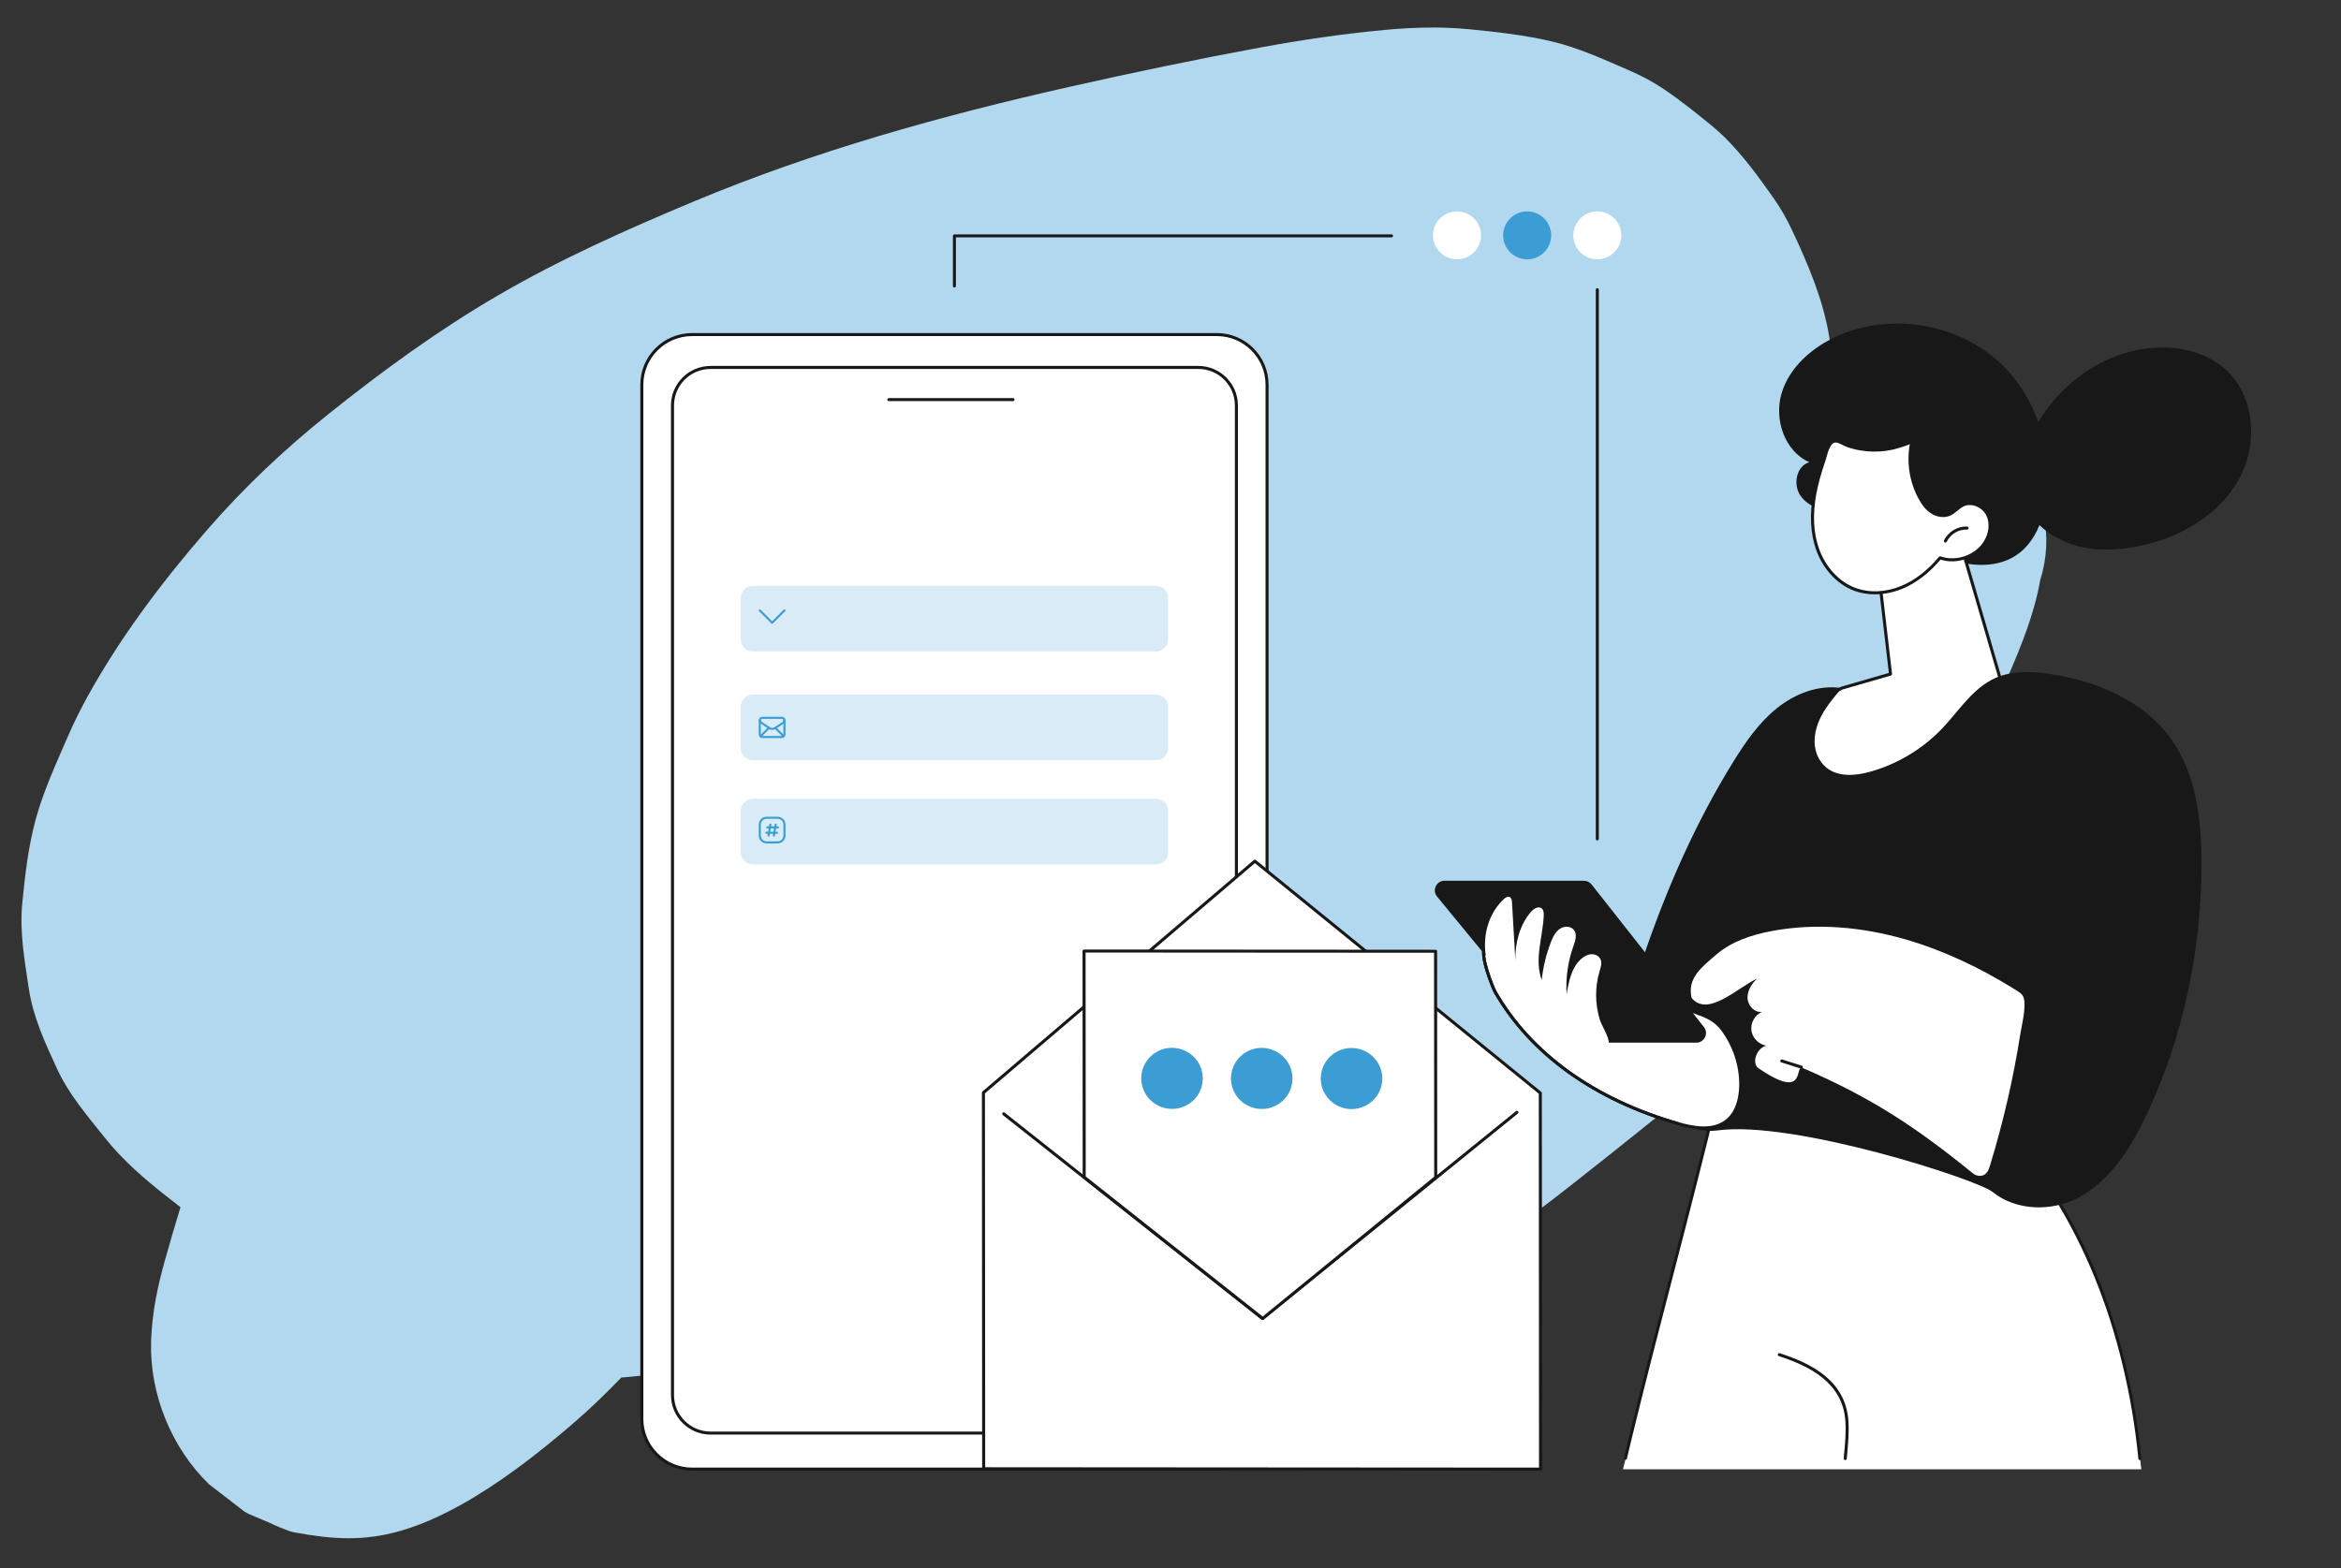 <svg width="570" height="382" viewBox="0 0 570 382" fill="none" xmlns="http://www.w3.org/2000/svg">
<rect x="0" y="0" width="570" height="382" fill="#333333" stroke="none"/>
<g clip-path="url(#clip0_3871_31851)">
<path d="M497.462 125.063C497.211 119.638 495.604 114.588 492.617 109.902C490.052 105.148 486.541 101.338 482.095 98.461C478.151 94.856 473.511 92.422 468.198 91.159L457.334 89.704C453.686 89.704 450.152 90.181 446.744 91.091C446.356 88.123 445.9 85.166 445.421 82.209C443.951 73.019 440.257 64.398 436.313 56.005C435.024 53.264 433.52 50.637 431.775 48.158C428.184 43.062 424.377 37.831 419.908 33.418C418.893 32.417 417.822 31.451 416.716 30.552C412.943 27.481 409.112 24.399 405.065 21.67C402.363 19.85 399.491 18.349 396.504 17.064C390.382 14.425 384.351 11.627 377.842 10.092C371.23 8.534 364.356 7.772 357.618 7.112C350.915 6.464 344.144 6.646 337.44 7.26C327.112 8.215 316.806 9.728 306.615 11.616C291.145 14.482 275.709 17.7 260.365 21.158C229.197 28.186 198.303 36.773 168.8 49.124C152.544 55.925 136.55 63.045 121.308 71.916C106.659 80.446 93.024 90.397 79.8 100.986C69.255 109.436 59.383 118.751 50.525 128.952C39.684 141.417 29.526 154.86 21.489 169.327C19.654 172.637 17.967 176.026 16.462 179.506C13.669 185.955 10.659 192.483 8.767 199.295C6.897 206.028 6.088 213.148 5.415 220.051C4.743 227.012 5.985 233.87 7.011 240.75C8.037 247.677 10.979 253.989 13.897 260.335C16.758 266.545 21.284 271.788 25.514 277.099C29.925 282.649 35.34 287.301 40.915 291.656C41.93 292.453 42.944 293.237 43.947 294.022C42.648 298.298 41.382 302.586 40.174 306.897C38.35 313.379 36.982 319.919 36.788 326.72C36.412 339.481 41.702 352.56 50.844 361.465C50.981 361.579 51.129 361.681 51.266 361.795C54.025 363.921 56.784 366.048 59.543 368.175C59.896 368.391 60.238 368.562 60.591 368.755C62.222 369.437 63.84 370.12 65.471 370.814C67.249 371.667 69.05 372.417 70.908 373.065C71.296 373.156 71.661 373.225 72.06 373.293C80.997 374.908 88.453 375.442 97.448 372.872C103.82 371.052 110.056 367.925 115.745 364.467C124.055 359.406 131.83 353.31 139.206 346.987C143.447 343.359 147.437 339.515 151.278 335.511C151.541 335.489 151.803 335.477 152.054 335.454C159.236 334.806 166.714 333.976 173.702 331.952C180.428 329.995 186.949 327.016 193.31 324.184C197.859 322.159 202.248 319.794 206.568 317.337C206.66 317.542 206.751 317.758 206.853 317.985C206.591 317.36 208.278 321.738 209.088 323.251C210.889 326.629 213.351 329.802 216.167 332.395C217.273 333.407 223.269 338.127 224.615 338.935C226.518 340.072 228.057 340.538 230.474 341.562C237.291 344.428 238.454 344.928 247.437 345.349C248.087 345.383 248.737 345.383 249.387 345.383C251.04 345.36 252.693 345.338 254.334 345.258C257.378 345.122 260.422 344.86 263.454 344.473C269.952 343.643 276.507 342.904 282.937 341.585C288.842 340.379 294.645 338.719 300.322 336.683C309.282 333.487 318.106 329.722 326.645 325.526C353.378 312.378 376.941 293.215 400.072 274.733C409.887 266.886 419.498 258.925 428.401 250.042C437.35 241.126 445.718 231.629 453.47 221.666C462.806 209.668 471.938 197.612 479.427 184.351C482.027 179.756 484.432 175.048 486.541 170.214C489.767 162.81 493.187 155.304 495.353 147.479C495.912 145.455 496.391 143.408 496.755 141.326C498.454 135.913 498.705 130.488 497.485 125.074L497.462 125.063Z" fill="#B1D8EE"/>
<path d="M168.504 357.814H296.276C303.031 357.814 308.508 352.35 308.508 345.611L308.508 93.684C308.508 86.945 303.031 81.481 296.276 81.481H168.504C161.749 81.481 156.272 86.945 156.272 93.684L156.272 345.611C156.272 352.35 161.749 357.814 168.504 357.814Z" fill="white"/>
<path d="M296.274 358.189H168.515C161.561 358.189 155.906 352.548 155.906 345.61V93.695C155.906 86.758 161.561 81.117 168.515 81.117H296.274C303.228 81.117 308.883 86.758 308.883 93.695V345.61C308.883 352.548 303.228 358.189 296.274 358.189ZM168.515 81.856C161.971 81.856 156.647 87.167 156.647 93.695V345.61C156.647 352.138 161.971 357.45 168.515 357.45H296.274C302.818 357.45 308.142 352.138 308.142 345.61V93.695C308.142 87.167 302.818 81.856 296.274 81.856H168.515Z" fill="#181818"/>
<path d="M173.006 349.045H291.771C296.89 349.045 301.039 344.906 301.039 339.799L301.039 98.746C301.039 93.639 296.89 89.499 291.771 89.499H173.006C167.887 89.499 163.737 93.639 163.737 98.746L163.737 339.799C163.737 344.906 167.887 349.045 173.006 349.045Z" fill="white"/>
<path d="M291.771 349.409H173.017C167.705 349.409 163.373 345.099 163.373 339.787V98.745C163.373 93.445 167.694 89.124 173.017 89.124H291.771C297.084 89.124 301.416 93.434 301.416 98.745V339.787C301.416 345.087 297.095 349.409 291.771 349.409ZM173.017 89.863C168.104 89.863 164.114 93.843 164.114 98.745V339.787C164.114 344.689 168.104 348.67 173.017 348.67H291.771C296.685 348.67 300.675 344.689 300.675 339.787V98.745C300.675 93.843 296.685 89.863 291.771 89.863H173.017Z" fill="#181818"/>
<path d="M281.478 142.668H183.313C181.695 142.668 180.383 143.977 180.383 145.591V155.736C180.383 157.35 181.695 158.659 183.313 158.659H281.478C283.096 158.659 284.408 157.35 284.408 155.736V145.591C284.408 143.977 283.096 142.668 281.478 142.668Z" fill="#D8EBF6"/>
<path d="M281.478 169.167H183.313C181.695 169.167 180.383 170.476 180.383 172.09V182.235C180.383 183.849 181.695 185.158 183.313 185.158H281.478C283.096 185.158 284.408 183.849 284.408 182.235V172.09C284.408 170.476 283.096 169.167 281.478 169.167Z" fill="#D8EBF6"/>
<path d="M281.478 194.552H183.313C181.695 194.552 180.383 195.861 180.383 197.475V207.62C180.383 209.234 181.695 210.543 183.313 210.543H281.478C283.096 210.543 284.408 209.234 284.408 207.62V197.475C284.408 195.861 283.096 194.552 281.478 194.552Z" fill="#D8EBF6"/>
<path fill-rule="evenodd" clip-rule="evenodd" d="M184.823 148.498C184.921 148.4 185.079 148.4 185.177 148.498L188 151.321L190.823 148.498C190.921 148.4 191.079 148.4 191.177 148.498C191.274 148.595 191.274 148.753 191.177 148.851L188.177 151.851C188.079 151.949 187.921 151.949 187.823 151.851L184.823 148.851C184.726 148.753 184.726 148.595 184.823 148.498Z" fill="#3B9DD4"/>
<path fill-rule="evenodd" clip-rule="evenodd" d="M184.75 175.441C184.75 174.969 185.129 174.591 185.6 174.591H190.4C190.871 174.591 191.25 174.969 191.25 175.441C191.25 175.73 191.104 175.953 190.962 176.13C190.946 176.15 190.927 176.168 190.905 176.182L188.902 177.518C188.353 177.871 187.68 177.871 187.131 177.518L187.126 177.514L185.126 176.147C185.12 176.144 185.115 176.14 185.11 176.136C184.901 175.969 184.75 175.736 184.75 175.441ZM185.6 175.091C185.405 175.091 185.25 175.246 185.25 175.441C185.25 175.544 185.297 175.643 185.416 175.74L187.405 177.099C187.788 177.344 188.247 177.344 188.63 177.098L190.595 175.788C190.703 175.648 190.75 175.545 190.75 175.441C190.75 175.246 190.595 175.091 190.4 175.091H185.6Z" fill="#3B9DD4"/>
<path fill-rule="evenodd" clip-rule="evenodd" d="M185 175.258C185.138 175.258 185.25 175.37 185.25 175.508V178.841C185.25 179.07 185.438 179.258 185.667 179.258H190.333C190.562 179.258 190.75 179.07 190.75 178.841V175.508C190.75 175.37 190.862 175.258 191 175.258C191.138 175.258 191.25 175.37 191.25 175.508V178.841C191.25 179.346 190.838 179.758 190.333 179.758H185.667C185.162 179.758 184.75 179.346 184.75 178.841V175.508C184.75 175.37 184.862 175.258 185 175.258Z" fill="#3B9DD4"/>
<path fill-rule="evenodd" clip-rule="evenodd" d="M187.403 177.103C187.501 177.201 187.501 177.359 187.403 177.457L185.372 179.488C185.274 179.586 185.116 179.586 185.019 179.488C184.921 179.391 184.921 179.232 185.019 179.135L187.05 177.103C187.148 177.006 187.306 177.006 187.403 177.103Z" fill="#3B9DD4"/>
<path fill-rule="evenodd" clip-rule="evenodd" d="M188.61 177.118C188.708 177.02 188.866 177.02 188.964 177.118L190.981 179.135C191.079 179.233 191.079 179.391 190.981 179.489C190.884 179.586 190.725 179.586 190.628 179.489L188.61 177.471C188.513 177.374 188.513 177.215 188.61 177.118Z" fill="#3B9DD4"/>
<g clip-path="url(#clip1_3871_31851)">
<path fill-rule="evenodd" clip-rule="evenodd" d="M187.611 200.594C187.747 200.616 187.84 200.744 187.818 200.881L187.389 203.547C187.368 203.684 187.239 203.776 187.103 203.754C186.967 203.732 186.874 203.604 186.896 203.468L187.325 200.801C187.346 200.665 187.475 200.572 187.611 200.594Z" fill="#3B9DD4"/>
<path fill-rule="evenodd" clip-rule="evenodd" d="M188.898 200.594C189.034 200.616 189.127 200.744 189.105 200.881L188.677 203.547C188.655 203.684 188.526 203.776 188.39 203.754C188.254 203.732 188.161 203.604 188.183 203.468L188.612 200.801C188.634 200.665 188.762 200.572 188.898 200.594Z" fill="#3B9DD4"/>
<path fill-rule="evenodd" clip-rule="evenodd" d="M186.557 201.521C186.557 201.382 186.669 201.271 186.807 201.271H189.416C189.554 201.271 189.666 201.382 189.666 201.521C189.666 201.659 189.554 201.771 189.416 201.771H186.807C186.669 201.771 186.557 201.659 186.557 201.521Z" fill="#3B9DD4"/>
<path fill-rule="evenodd" clip-rule="evenodd" d="M186.334 202.832C186.334 202.694 186.446 202.582 186.584 202.582H189.194C189.332 202.582 189.444 202.694 189.444 202.832C189.444 202.97 189.332 203.082 189.194 203.082H186.584C186.446 203.082 186.334 202.97 186.334 202.832Z" fill="#3B9DD4"/>
<path fill-rule="evenodd" clip-rule="evenodd" d="M184.75 200.841C184.75 199.782 185.608 198.924 186.667 198.924H189.333C190.392 198.924 191.25 199.782 191.25 200.841V203.508C191.25 204.566 190.392 205.424 189.333 205.424H186.667C185.608 205.424 184.75 204.566 184.75 203.508V200.841ZM186.667 199.424C185.884 199.424 185.25 200.059 185.25 200.841V203.508C185.25 204.29 185.884 204.924 186.667 204.924H189.333C190.116 204.924 190.75 204.29 190.75 203.508V200.841C190.75 200.059 190.116 199.424 189.333 199.424H186.667Z" fill="#3B9DD4"/>
</g>
<path d="M246.661 97.687H216.406C216.201 97.687 216.041 97.517 216.041 97.323C216.041 97.13 216.212 96.96 216.406 96.96H246.661C246.867 96.96 247.026 97.13 247.026 97.323C247.026 97.517 246.855 97.687 246.661 97.687Z" fill="#181818"/>
<path d="M375.096 357.814L239.504 357.723L239.447 266.112L305.533 209.736L375.027 266.203L375.096 357.814Z" fill="white"/>
<path d="M375.095 358.189L239.504 358.098C239.299 358.098 239.139 357.928 239.139 357.734L239.082 266.124C239.082 266.01 239.128 265.908 239.207 265.839L305.293 209.463C305.43 209.349 305.624 209.349 305.772 209.463L375.278 265.93C375.369 265.999 375.415 266.101 375.415 266.215L375.472 357.825C375.472 357.928 375.437 358.019 375.358 358.087C375.289 358.155 375.198 358.201 375.095 358.201V358.189ZM239.88 357.359L374.731 357.45L374.674 266.385L305.544 210.225L239.823 266.294L239.88 357.37V357.359Z" fill="#181818"/>
<path d="M307.368 321.488C307.288 321.488 307.208 321.466 307.14 321.409L244.155 271.572C243.995 271.447 243.973 271.208 244.098 271.048C244.223 270.889 244.463 270.866 244.622 270.992L307.379 320.647L369.122 270.628C369.281 270.503 369.509 270.525 369.646 270.685C369.772 270.844 369.749 271.071 369.589 271.208L307.619 321.42C307.55 321.477 307.471 321.5 307.391 321.5L307.368 321.488Z" fill="#181818"/>
<path d="M349.573 286.766L307.438 321.125L263.981 286.709L263.947 231.629L349.538 231.686L349.573 286.766Z" fill="white"/>
<path d="M307.438 321.5C307.358 321.5 307.278 321.477 307.21 321.42L263.753 287.005C263.662 286.937 263.616 286.823 263.616 286.721L263.582 231.64C263.582 231.538 263.616 231.447 263.696 231.379C263.776 231.311 263.856 231.265 263.958 231.265L349.549 231.322C349.755 231.322 349.914 231.493 349.914 231.686L349.948 286.766C349.948 286.88 349.903 286.982 349.812 287.05L307.677 321.409C307.609 321.465 307.529 321.488 307.438 321.488V321.5ZM264.357 286.527L307.438 320.647L349.207 286.584L349.173 232.05L264.323 231.993L264.357 286.516V286.527Z" fill="#181818"/>
<path d="M292.754 263.872C293.43 259.82 290.671 255.986 286.59 255.308C282.51 254.63 278.654 257.366 277.978 261.418C277.302 265.47 280.062 269.305 284.142 269.982C288.222 270.66 292.078 267.924 292.754 263.872Z" fill="#3B9DD4"/>
<path d="M314.602 263.889C315.278 259.836 312.518 256.002 308.438 255.325C304.358 254.647 300.502 257.383 299.826 261.435C299.15 265.487 301.909 269.321 305.99 269.999C310.07 270.676 313.926 267.941 314.602 263.889Z" fill="#3B9DD4"/>
<path d="M336.465 263.912C337.141 259.86 334.382 256.026 330.301 255.348C326.221 254.671 322.365 257.406 321.689 261.458C321.013 265.51 323.773 269.345 327.853 270.022C331.933 270.7 335.789 267.964 336.465 263.912Z" fill="#3B9DD4"/>
<path d="M542.287 90.375C536.279 84.586 526.874 83.517 518.791 85.61C510.367 87.793 502.888 93.184 497.941 100.293C493.518 106.639 489.391 115.669 493.119 123.221C495.501 128.043 500.289 131.432 505.488 132.888C510.675 134.344 516.238 134.037 521.505 132.865C530.955 130.761 540.087 125.518 544.92 117.148C549.754 108.777 549.264 97.085 542.31 90.375H542.287Z" fill="#181818"/>
<path d="M486.517 87.964C476.109 78.615 460.024 76.124 447.267 81.902C441.225 84.631 435.742 89.385 433.815 95.72C431.888 102.055 434.488 109.925 440.564 112.575C437.383 113.451 436.505 118.034 438.398 120.741C440.29 123.448 443.836 124.472 447.142 124.597C450.459 124.722 453.89 124.142 457.014 125.245C459.305 126.052 461.186 127.702 463.09 129.226C468.494 133.57 474.809 137.357 481.741 137.573C501.2 138.199 500.756 112.268 495.044 99.689C493.038 95.265 490.154 91.228 486.54 87.975L486.517 87.964Z" fill="#181818"/>
<path d="M395.17 357.848L417.901 267.58L494.612 283.149C512.02 306.123 518.928 334.101 521.379 357.848H395.17Z" fill="white"/>
<path d="M521.026 355.608C520.833 355.608 520.673 355.46 520.662 355.278C519.134 339.697 515.44 324.4 509.98 311.037C507.21 304.258 503.904 297.741 500.153 291.668C499.195 290.121 498.204 288.586 497.189 287.096C496.995 286.812 496.801 286.493 496.596 286.152C495.867 284.947 494.943 283.434 493.849 283.207C489.996 282.41 485.983 281.603 481.594 280.716C473.146 279.021 464.562 277.315 456.252 275.666C448.488 274.131 440.463 272.539 432.574 270.958C428.493 270.139 424.4 269.309 420.319 268.478L418.643 268.137C418.54 268.114 418.438 268.092 418.369 268.08C418.312 268.069 418.267 268.057 418.221 268.046C418.187 268.114 418.141 268.217 418.096 268.308C417.845 268.854 417.72 269.559 417.594 270.241C417.526 270.594 417.469 270.924 417.389 271.242C416.899 273.244 416.409 275.257 415.907 277.258C413.775 285.834 411.621 294.227 409.797 301.301C409.01 304.326 408.235 307.352 407.448 310.377C404.142 323.115 400.734 336.274 397.564 349.273C397.074 351.263 396.595 353.254 396.128 355.255C396.082 355.449 395.877 355.574 395.683 355.528C395.49 355.483 395.364 355.278 395.41 355.085C395.889 353.094 396.367 351.093 396.846 349.102C400.015 336.103 403.424 322.933 406.73 310.195C407.517 307.17 408.303 304.144 409.078 301.119C410.902 294.045 413.068 285.652 415.189 277.076C415.69 275.075 416.181 273.073 416.671 271.071C416.739 270.776 416.796 270.457 416.865 270.105C417.001 269.377 417.127 268.626 417.423 267.989C417.72 267.341 417.868 267.193 418.54 267.352C418.609 267.364 418.7 267.386 418.803 267.409L420.478 267.75C424.56 268.592 428.641 269.411 432.733 270.23C440.622 271.811 448.648 273.403 456.4 274.938C464.71 276.587 473.295 278.282 481.742 279.988C486.131 280.875 490.132 281.683 493.997 282.479C495.411 282.774 496.414 284.423 497.223 285.765C497.428 286.095 497.622 286.414 497.805 286.687C498.819 288.188 499.822 289.735 500.78 291.281C504.553 297.377 507.871 303.928 510.652 310.752C516.136 324.184 519.841 339.549 521.38 355.198C521.403 355.403 521.254 355.585 521.049 355.608C521.038 355.608 521.026 355.608 521.015 355.608H521.026Z" fill="#181818"/>
<path d="M449.285 355.608C449.285 355.608 449.263 355.608 449.251 355.608C449.046 355.585 448.898 355.415 448.921 355.21L449 354.289C449.251 351.639 449.502 348.898 449.331 346.203C448.716 336.592 440.348 332.657 433.12 330.292C432.927 330.223 432.824 330.019 432.881 329.825C432.949 329.632 433.155 329.53 433.348 329.586C440.793 332.02 449.422 336.103 450.072 346.157C450.243 348.909 449.992 351.673 449.742 354.357L449.662 355.278C449.639 355.472 449.479 355.62 449.297 355.62L449.285 355.608Z" fill="#181818"/>
<path d="M476.212 128.327L487.567 167.234C487.567 167.234 465.884 193.893 449.548 192.846C433.211 191.8 436.255 173.342 448.43 167.609L460.309 164.175L456.764 133.683L476.212 128.327Z" fill="white"/>
<path d="M450.517 193.245C450.186 193.245 449.856 193.245 449.525 193.211C443.232 192.802 439.071 189.708 438.114 184.715C436.871 178.199 441.329 170.544 448.271 167.269C448.294 167.269 448.305 167.258 448.328 167.246L459.911 163.903L456.399 133.718C456.377 133.536 456.491 133.366 456.673 133.32L476.121 127.963C476.315 127.907 476.52 128.02 476.577 128.214L487.932 167.121C487.966 167.235 487.932 167.36 487.863 167.462C486.986 168.531 466.705 193.234 450.517 193.234V193.245ZM448.568 167.963C441.933 171.102 437.669 178.392 438.855 184.579C439.755 189.287 443.563 192.085 449.582 192.472C464.915 193.461 485.39 169.282 487.168 167.144L475.962 128.771L457.175 133.946L460.686 164.13C460.709 164.312 460.595 164.483 460.424 164.528L448.568 167.951V167.963Z" fill="#181818"/>
<path d="M441.862 120.275C441.041 124.756 441.018 129.464 442.535 133.763C444.051 138.051 447.243 141.884 451.506 143.51C455.2 144.921 459.429 144.579 463.077 143.055C466.725 141.531 469.838 138.904 472.368 135.879C476.267 137.255 481.01 135.651 483.255 132.183C484.555 130.181 485.011 127.52 483.951 125.393C482.891 123.255 480.109 121.981 477.954 123.004C476.723 123.585 475.845 124.767 474.603 125.29C473.201 125.882 471.536 125.529 470.282 124.688C469.028 123.846 468.116 122.572 467.398 121.242C465.129 117.056 464.445 112.029 465.528 107.389C465.426 107.833 463.089 108.492 462.678 108.629C461.63 108.981 460.558 109.243 459.464 109.414C457.309 109.743 455.097 109.721 452.954 109.357C451.86 109.163 450.788 108.89 449.751 108.526C448.919 108.231 447.847 107.457 446.969 107.446C445.122 107.423 444.575 110.778 444.131 112.075C443.207 114.77 442.386 117.5 441.873 120.309L441.862 120.275Z" fill="white"/>
<path d="M456.535 144.762C454.734 144.762 452.978 144.455 451.382 143.852C447.278 142.282 443.847 138.563 442.194 133.889C440.803 129.931 440.564 125.336 441.51 120.218C441.955 117.773 442.684 115.146 443.779 111.939C443.858 111.723 443.927 111.45 444.018 111.12C444.474 109.505 445.158 107.06 446.948 107.06C446.948 107.06 446.959 107.06 446.971 107.06C447.632 107.06 448.316 107.412 448.977 107.753C449.296 107.913 449.604 108.072 449.878 108.163C450.892 108.515 451.952 108.8 453.024 108.982C455.144 109.346 457.299 109.368 459.419 109.039C460.502 108.868 461.563 108.618 462.577 108.265C462.634 108.243 462.737 108.208 462.862 108.174C464.561 107.64 465.074 107.378 465.199 107.242C465.268 107.071 465.45 106.969 465.632 107.014C465.826 107.06 465.952 107.264 465.906 107.458C464.846 111.996 465.518 116.954 467.741 121.049C468.596 122.618 469.474 123.676 470.5 124.37C471.766 125.223 473.293 125.439 474.467 124.938C475.072 124.688 475.585 124.267 476.12 123.824C476.633 123.403 477.169 122.959 477.808 122.664C480.065 121.606 483.097 122.8 484.294 125.223C485.343 127.338 485.069 130.079 483.576 132.376C481.307 135.891 476.485 137.574 472.495 136.3C469.679 139.61 466.556 141.998 463.227 143.386C461.038 144.295 458.747 144.75 456.535 144.75V144.762ZM446.948 107.776C445.717 107.776 445.124 109.892 444.736 111.302C444.645 111.632 444.565 111.916 444.485 112.155C443.391 115.328 442.684 117.921 442.24 120.332C441.328 125.325 441.544 129.795 442.901 133.627C444.485 138.097 447.757 141.657 451.656 143.147C455.053 144.443 459.169 144.284 462.953 142.703C466.248 141.327 469.326 138.95 472.108 135.629C472.21 135.515 472.37 135.47 472.518 135.515C476.234 136.835 480.829 135.276 482.972 131.967C484.294 129.92 484.568 127.395 483.644 125.541C482.63 123.494 480.008 122.436 478.138 123.323C477.591 123.585 477.112 123.972 476.611 124.392C476.052 124.847 475.471 125.325 474.775 125.621C473.362 126.212 471.572 125.973 470.101 124.984C468.961 124.222 468.004 123.084 467.103 121.401C464.948 117.421 464.196 112.655 465.017 108.197C464.584 108.39 463.957 108.606 463.102 108.879C462.988 108.914 462.885 108.948 462.828 108.959C461.768 109.312 460.673 109.585 459.545 109.755C457.345 110.096 455.122 110.074 452.91 109.698C451.793 109.505 450.698 109.221 449.65 108.845C449.342 108.732 449.011 108.572 448.669 108.39C448.088 108.095 447.472 107.788 446.993 107.776C446.993 107.776 446.993 107.776 446.982 107.776H446.948Z" fill="#181818"/>
<path d="M478.96 128.624C476.782 128.51 474.605 129.818 473.682 131.785L478.96 128.624Z" fill="white"/>
<path d="M473.681 132.149C473.681 132.149 473.579 132.149 473.522 132.115C473.339 132.024 473.26 131.808 473.339 131.626C474.331 129.522 476.645 128.134 478.971 128.248C479.176 128.248 479.336 128.43 479.324 128.635C479.324 128.84 479.142 128.999 478.937 128.987C476.908 128.885 474.878 130.102 474.012 131.933C473.944 132.07 473.818 132.149 473.681 132.149Z" fill="#181818"/>
<path d="M505.853 291.804C513.844 287.642 518.894 279.499 522.725 271.355C531.719 252.214 536.085 231.015 536.017 209.872C535.983 199.386 534.683 188.366 528.539 179.859C521.892 170.658 510.527 165.87 499.286 164.186C494.76 163.504 489.95 163.288 485.777 165.164C480.351 167.61 477.045 173.035 472.964 177.345C468.21 182.361 462.076 186.068 455.419 187.945C451.167 189.139 446.025 189.435 443.255 185.375C442.013 183.555 441.625 181.303 441.921 179.108C442.537 174.525 445.535 170.988 448.454 167.598C442.856 166.7 437.099 168.929 432.676 172.466C428.253 176.014 424.981 180.757 422.005 185.579C412.897 200.296 405.897 216.23 400.3 232.596C398.316 238.385 396.481 244.435 397.119 250.52C397.838 257.401 399.114 263.974 404.21 268.671C405.863 270.195 407.425 271.549 408.793 272.697C411.392 274.87 414.789 275.78 418.152 275.325C436.654 272.788 481.411 287.255 485.196 290.326C490.896 294.943 499.503 295.103 505.875 291.793L505.853 291.804Z" fill="#181818"/>
<path d="M487.567 235.461C487.567 235.461 487.487 235.461 487.453 235.439C487.259 235.382 487.145 235.166 487.213 234.972L496.06 207.279C496.117 207.085 496.333 206.972 496.527 207.04C496.721 207.097 496.835 207.313 496.767 207.506L487.92 235.2C487.875 235.359 487.726 235.461 487.567 235.461Z" fill="#181818"/>
<path d="M425.095 224.839C425.095 224.839 425.061 224.839 425.038 224.839C424.833 224.805 424.696 224.623 424.719 224.419C425.836 216.685 427.752 209.031 430.408 201.684C430.476 201.49 430.693 201.388 430.887 201.456C431.08 201.524 431.183 201.741 431.115 201.934C428.47 209.235 426.566 216.833 425.46 224.521C425.437 224.703 425.278 224.839 425.095 224.839Z" fill="#181818"/>
<path d="M484.581 283.775C484.273 284.787 483.828 285.936 482.825 286.266C482.027 286.528 481.07 286.346 480.42 285.822C466.5 274.483 455.397 267.193 438.901 260.108C436.803 259.209 440.121 268.342 428.185 260.187C426.304 258.902 427.877 255.058 430.123 254.683C428.265 254.421 426.669 252.818 426.441 250.952C426.201 249.087 427.341 247.142 429.074 246.426C427.273 246.767 425.597 244.97 425.506 243.139C425.415 241.308 426.498 239.625 427.809 238.34C422.816 240.751 415.827 247.802 411.872 243.048C410.811 238.237 414.186 235.678 417.925 232.471C421.664 229.264 426.543 227.672 431.388 226.762C442.173 224.737 453.402 225.75 463.935 228.786C473.204 231.47 482.038 235.678 490.224 240.751C492.242 242.002 492.914 242.263 492.937 244.583C492.971 247.063 492.242 249.804 491.854 252.249C491.045 257.355 490.064 262.428 488.913 267.466C487.659 272.948 486.211 278.396 484.569 283.775H484.581Z" fill="white"/>
<path d="M438.603 260.289C438.603 260.289 438.524 260.289 438.489 260.266L433.724 258.754C433.53 258.697 433.416 258.481 433.485 258.288C433.542 258.094 433.758 257.98 433.952 258.049L438.717 259.561C438.911 259.618 439.025 259.834 438.957 260.028C438.911 260.187 438.763 260.289 438.603 260.289Z" fill="#181818"/>
<path d="M510.016 253.091C509.936 253.091 509.845 253.068 509.776 253.011C505.045 249.133 499.835 245.846 494.284 243.253C494.101 243.162 494.021 242.946 494.101 242.764C494.192 242.582 494.409 242.502 494.591 242.582C500.189 245.209 505.456 248.519 510.232 252.443C510.392 252.568 510.415 252.807 510.278 252.966C510.209 253.057 510.095 253.102 509.993 253.102L510.016 253.091Z" fill="#181818"/>
<path d="M423.828 264.599C423.749 267.738 422.859 271.105 420.374 273.027C417.182 275.506 412.599 274.801 408.712 273.686C390.244 268.386 373.6 258.173 364.024 241.557C363.625 240.875 360.114 232.47 361.55 230.571C362.907 228.785 366.258 232.174 368.459 232.629C377.966 234.62 387.348 237.213 396.525 240.363C401.245 241.989 405.919 243.764 410.525 245.686C414.047 247.153 417.045 247.551 419.394 250.735C422.324 254.693 423.942 259.652 423.817 264.576L423.828 264.599Z" fill="white"/>
<path d="M414.824 275.085C412.623 275.085 410.4 274.562 408.611 274.05C387.999 268.136 372.473 256.968 363.706 241.751C363.41 241.227 359.636 232.504 361.266 230.366C362.327 228.967 364.276 230.082 365.986 231.083C366.887 231.606 367.821 232.14 368.551 232.299C378.036 234.29 387.486 236.894 396.675 240.045C401.394 241.671 406.103 243.468 410.685 245.379C411.472 245.708 412.247 245.981 412.977 246.254C415.576 247.187 417.822 248.006 419.714 250.553C422.735 254.648 424.331 259.64 424.217 264.622C424.16 266.874 423.624 271.002 420.615 273.334C418.928 274.642 416.887 275.097 414.846 275.097L414.824 275.085ZM362.634 230.434C362.315 230.434 362.053 230.548 361.859 230.81C360.639 232.413 363.786 240.408 364.356 241.387C373.02 256.433 388.398 267.488 408.816 273.345C412.122 274.289 416.91 275.267 420.147 272.742C422.918 270.593 423.408 266.715 423.465 264.599C423.579 259.777 422.04 254.943 419.11 250.985C417.354 248.609 415.211 247.835 412.726 246.937C411.974 246.664 411.198 246.391 410.4 246.05C405.829 244.139 401.132 242.353 396.424 240.738C387.281 237.588 377.842 234.995 368.403 233.016C367.559 232.834 366.567 232.265 365.621 231.719C364.344 230.98 363.341 230.446 362.646 230.446L362.634 230.434Z" fill="#181818"/>
<path d="M408.713 274.062C408.713 274.062 408.645 274.062 408.611 274.051C387.999 268.137 372.473 256.968 363.706 241.751C363.41 241.228 359.636 232.504 361.266 230.366C361.392 230.207 361.62 230.173 361.779 230.298C361.939 230.423 361.973 230.651 361.848 230.821C360.628 232.425 363.774 240.42 364.344 241.398C373.008 256.445 388.387 267.5 408.816 273.357C409.01 273.414 409.124 273.618 409.067 273.812C409.021 273.971 408.873 274.085 408.713 274.085V274.062Z" fill="#181818"/>
<path d="M351.725 214.512H385.662C386.381 214.512 387.065 214.842 387.521 215.411L414.881 250.144C416.1 251.691 414.995 253.954 413.022 253.954H380.259C379.552 253.954 378.879 253.636 378.435 253.09L349.901 218.356C348.635 216.821 349.73 214.512 351.725 214.512Z" fill="#181818"/>
<path d="M366.145 218.982C366.555 218.607 367.137 218.243 367.627 218.504C368.049 218.732 368.128 219.3 368.151 219.778C368.425 224.475 368.687 229.184 368.961 233.881C368.904 229.673 369.998 225.328 372.734 222.121C373.407 221.336 374.592 220.586 375.39 221.257C375.869 221.655 375.903 222.371 375.88 222.997C375.641 228.274 373.532 233.733 375.39 238.68C375.721 235.53 376.473 232.436 377.613 229.479C378.081 228.274 378.662 227.034 379.722 226.272C380.782 225.522 382.447 225.476 383.233 226.5C384.077 227.591 383.553 229.15 383.097 230.446C381.763 234.199 381.193 238.237 381.444 242.217C381.957 239.112 382.595 235.757 384.921 233.619C385.605 232.994 386.437 232.493 387.36 232.414C388.284 232.334 389.287 232.766 389.686 233.608C390.13 234.529 389.766 235.598 389.469 236.576C388.341 240.329 388.363 244.401 389.469 248.154C390.29 250.963 393.835 254.762 390.085 256.957C388.797 257.707 387.212 257.764 385.741 257.56C381.58 256.968 377.955 254.455 374.695 251.793C371.366 249.075 368.208 246.095 365.791 242.558C363.363 239.021 361.699 234.87 361.573 230.594C361.448 226.306 362.998 221.893 366.168 218.993L366.145 218.982Z" fill="white"/>
<path d="M388.92 63.159C392.15 63.159 394.769 60.546 394.769 57.324C394.769 54.102 392.15 51.49 388.92 51.49C385.691 51.49 383.072 54.102 383.072 57.324C383.072 60.546 385.691 63.159 388.92 63.159Z" fill="white"/>
<path d="M371.842 63.159C375.072 63.159 377.691 60.546 377.691 57.324C377.691 54.102 375.072 51.49 371.842 51.49C368.612 51.49 365.994 54.102 365.994 57.324C365.994 60.546 368.612 63.159 371.842 63.159Z" fill="#3B9DD4"/>
<path d="M354.754 63.159C357.984 63.159 360.603 60.546 360.603 57.324C360.603 54.102 357.984 51.49 354.754 51.49C351.525 51.49 348.906 54.102 348.906 57.324C348.906 60.546 351.525 63.159 354.754 63.159Z" fill="white"/>
<path d="M232.388 70.039C232.183 70.039 232.023 69.869 232.023 69.675V57.449C232.023 57.245 232.194 57.085 232.388 57.085H338.819C339.024 57.085 339.183 57.256 339.183 57.449C339.183 57.643 339.012 57.813 338.819 57.813H232.753V69.664C232.753 69.869 232.582 70.028 232.388 70.028V70.039Z" fill="#181818"/>
<path d="M388.921 204.697C388.716 204.697 388.557 204.526 388.557 204.333V70.551C388.557 70.346 388.728 70.187 388.921 70.187C389.115 70.187 389.286 70.358 389.286 70.551V204.322C389.286 204.526 389.115 204.686 388.921 204.686V204.697Z" fill="#181818"/>
</g>
<defs>
<clipPath id="clip0_3871_31851">
<rect width="570" height="381" fill="white" transform="translate(0 0.174)"/>
</clipPath>
<clipPath id="clip1_3871_31851">
<rect width="8" height="8" fill="white" transform="translate(184 198.174)"/>
</clipPath>
</defs>
</svg>
